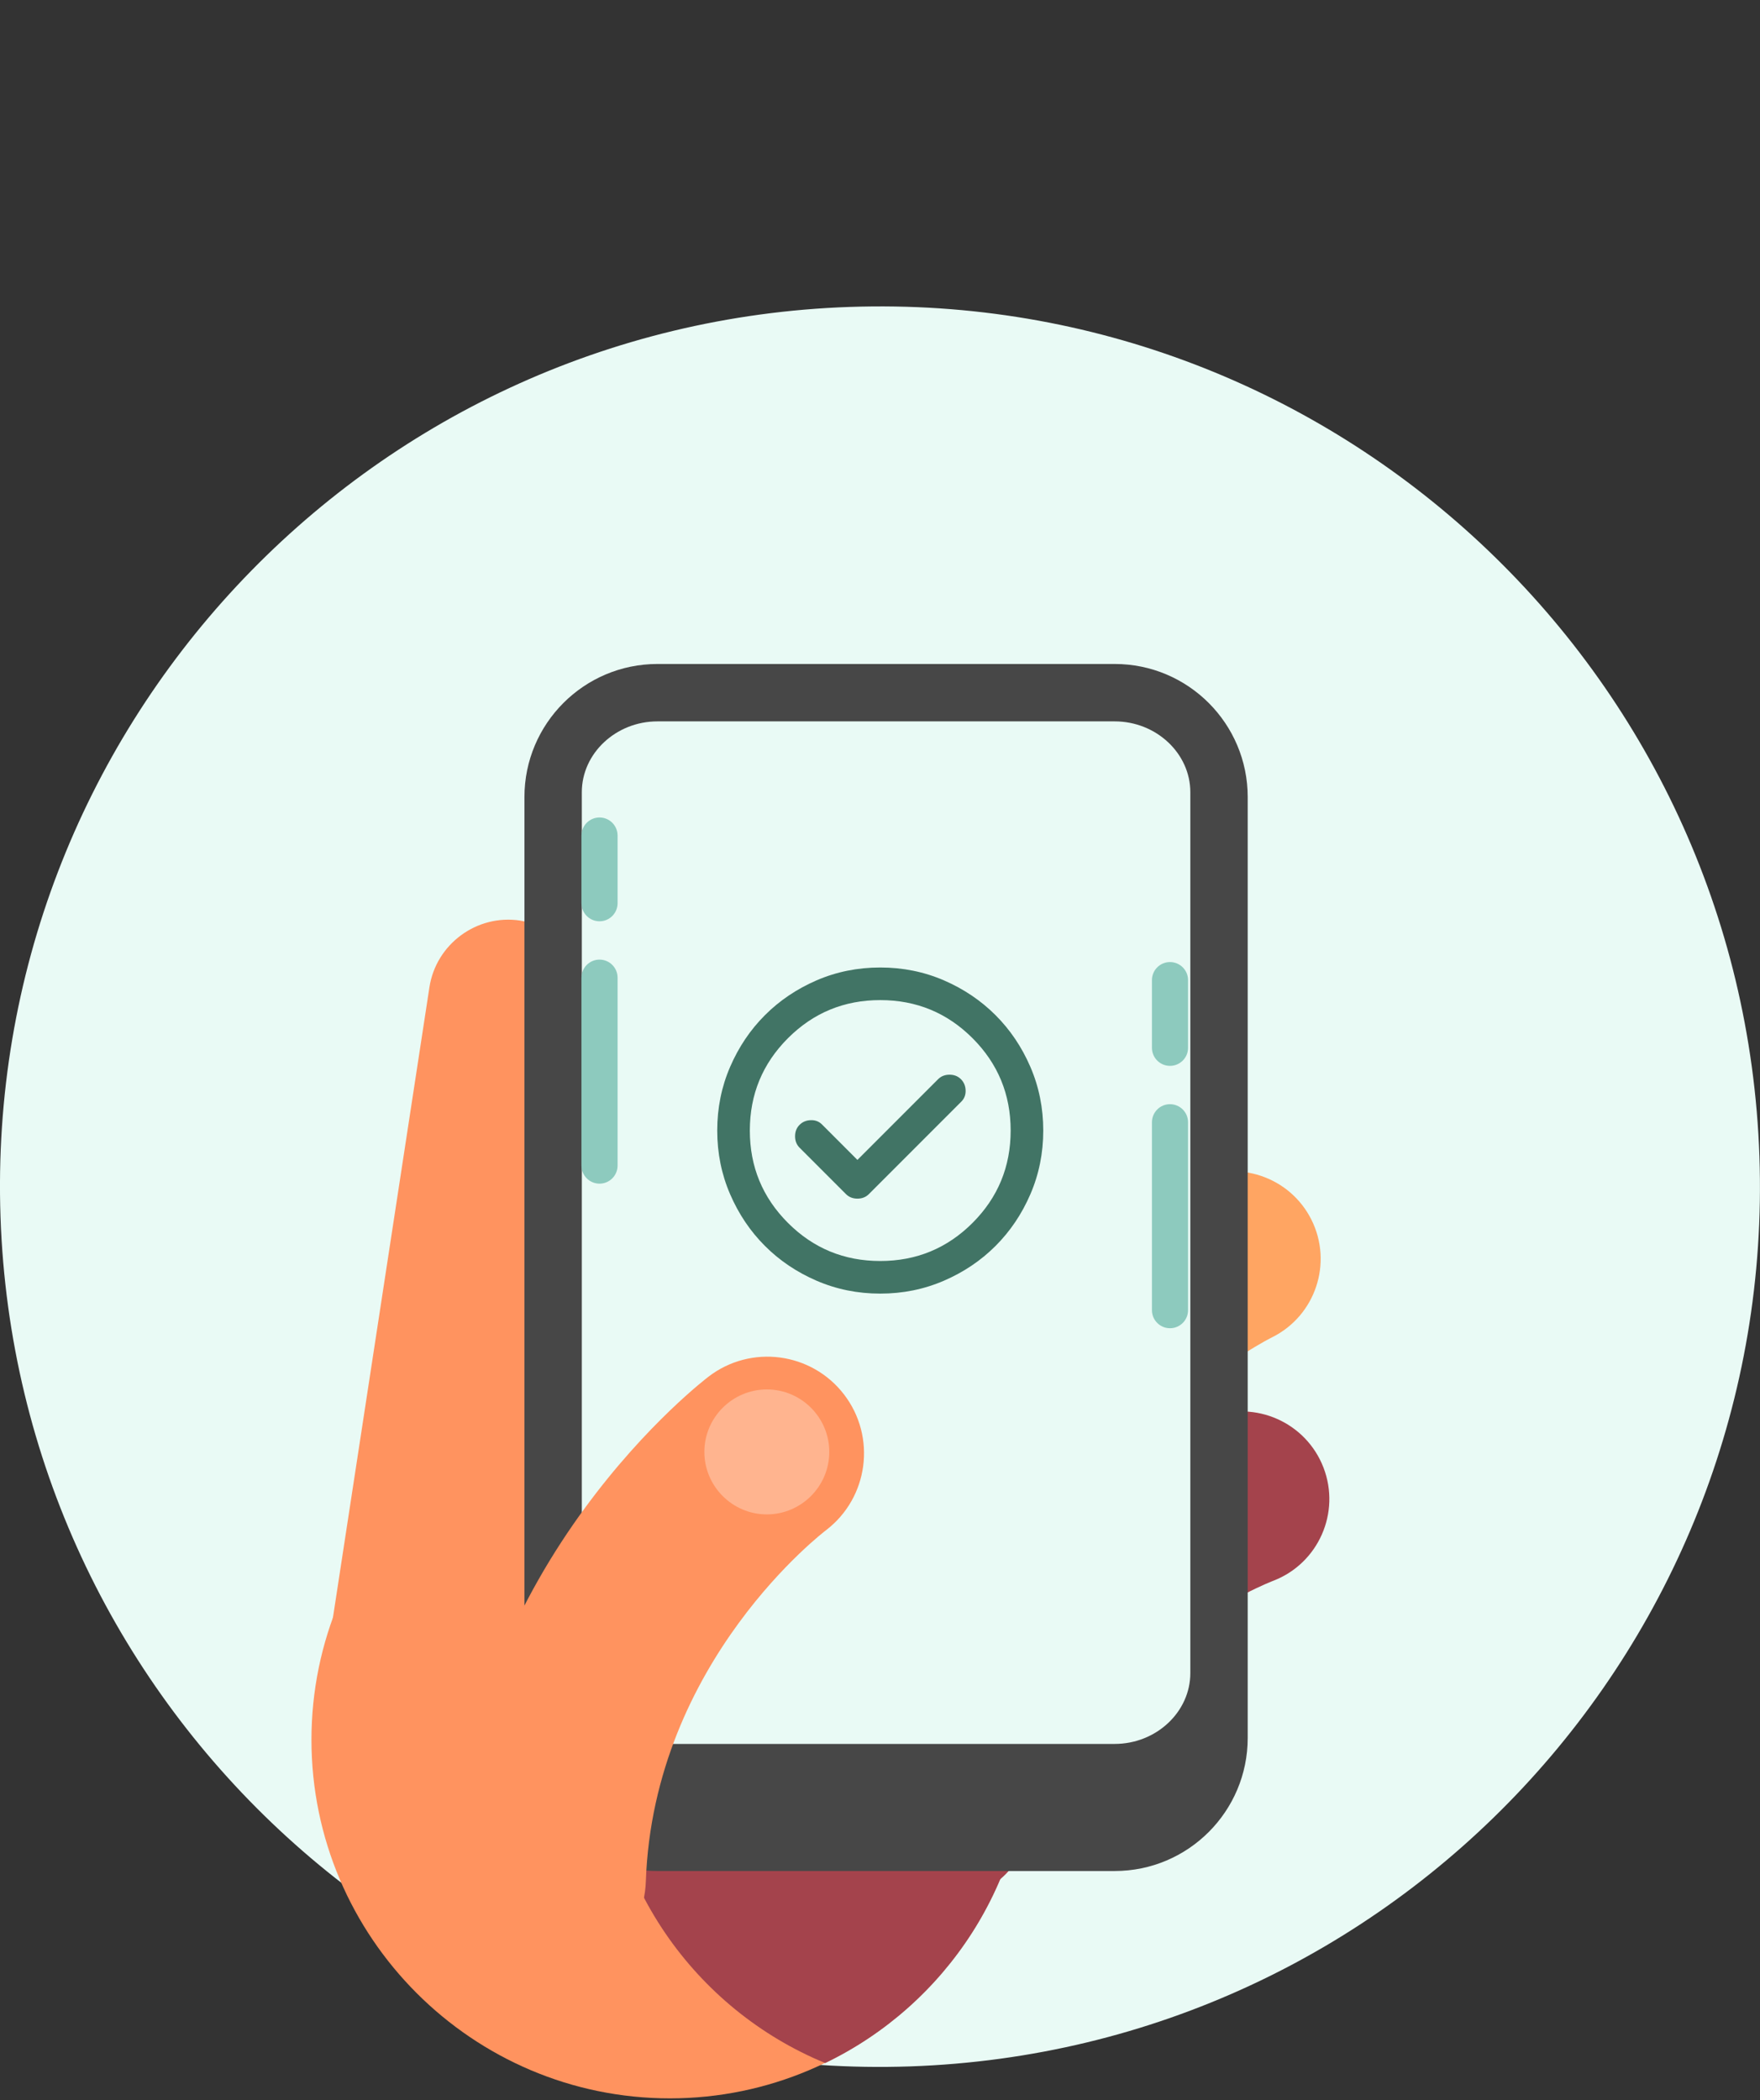 <svg width="140" height="167" viewBox="0 0 140 167" fill="none" xmlns="http://www.w3.org/2000/svg">
<rect x="0" y="0" width="140" height="167" fill="#333333" stroke="none"/>
<g clip-path="url(#clip0_20993_87714)">
<path d="M72.404 164.32C111.04 162.991 141.283 130.593 139.954 91.957C138.625 53.322 106.227 23.078 67.591 24.407C28.955 25.736 -1.288 58.134 0.041 96.77C1.37 135.406 33.768 165.649 72.404 164.32Z" fill="#E9FAF5"/>
<path fill-rule="evenodd" clip-rule="evenodd" d="M53.289 166.862C68.996 166.862 81.802 154.051 81.802 138.349C81.802 122.646 68.991 109.835 53.289 109.835C37.586 109.835 24.775 122.646 24.775 138.349C24.775 154.051 37.586 166.862 53.289 166.862Z" fill="#FF935F"/>
<path fill-rule="evenodd" clip-rule="evenodd" d="M65.637 164.057C75.202 159.454 81.802 149.673 81.802 138.349C81.802 126.446 74.506 116.25 64.145 111.975C54.581 116.578 47.98 126.359 47.98 137.683C47.98 149.587 55.276 159.783 65.637 164.053V164.057Z" fill="#A4434C"/>
<path fill-rule="evenodd" clip-rule="evenodd" d="M96.269 112.705C99.856 111.322 103.889 113.107 105.276 116.699C106.659 120.286 104.874 124.319 101.287 125.702C101.243 125.719 86.678 131.204 81.655 146.332C80.445 149.976 76.512 151.951 72.868 150.741C69.225 149.53 67.249 145.597 68.46 141.954C75.582 120.498 96.212 112.731 96.273 112.705H96.269Z" fill="#A4434C"/>
<path fill-rule="evenodd" clip-rule="evenodd" d="M94.981 93.874C98.421 92.158 102.605 93.558 104.321 96.998C106.037 100.439 104.636 104.623 101.196 106.339C101.157 106.36 87.166 113.194 83.592 128.723C82.732 132.466 79.001 134.8 75.258 133.94C71.516 133.08 69.181 129.35 70.042 125.607C75.112 103.577 94.92 93.899 94.976 93.869L94.981 93.874Z" fill="#FFA562"/>
<path fill-rule="evenodd" clip-rule="evenodd" d="M41.38 73.209C44.825 73.737 47.215 76.987 46.688 80.432L38.428 134.381L25.898 132.462L34.158 78.513C34.685 75.068 37.936 72.678 41.38 73.205V73.209Z" fill="#FF935F"/>
<path d="M52.297 52.8H88.669C94.508 52.8 99.249 57.541 99.249 63.381V138.202C99.249 144.041 94.508 148.783 88.669 148.783H52.297C46.458 148.783 41.717 144.041 41.717 138.202V63.381C41.717 57.541 46.458 52.8 52.297 52.8Z" fill="#474747"/>
<path fill-rule="evenodd" clip-rule="evenodd" d="M88.669 57.364C91.971 57.364 94.685 59.906 94.685 62.996V133.046C94.685 136.136 91.971 138.677 88.669 138.677H52.298C48.996 138.677 46.281 136.136 46.281 133.046V62.996C46.281 59.906 48.996 57.364 52.298 57.364H88.669Z" fill="#E9FAF5"/>
<path fill-rule="evenodd" clip-rule="evenodd" d="M51.287 117.819C51.287 118.964 52.221 119.897 53.366 119.897H63.83C64.975 119.897 65.909 118.964 65.909 117.819C65.909 116.673 64.975 115.74 63.83 115.74H53.366C52.221 115.74 51.287 116.673 51.287 117.819Z" fill="#50A8BA"/>
<path fill-rule="evenodd" clip-rule="evenodd" d="M54.779 117.819C54.779 118.964 55.713 119.897 56.858 119.897H58.276C59.421 119.897 60.355 118.964 60.355 117.819C60.355 116.673 59.421 115.74 58.276 115.74H56.858C55.713 115.74 54.779 116.673 54.779 117.819Z" fill="#8AE9FC"/>
<path fill-rule="evenodd" clip-rule="evenodd" d="M56.361 109.472C59.727 106.888 64.555 107.523 67.14 110.89C69.725 114.257 69.089 119.085 65.722 121.67C65.683 121.7 51.969 132.056 51.373 149.634C51.23 153.87 47.677 157.185 43.446 157.042C39.21 156.9 35.895 153.347 36.038 149.116C36.885 124.177 56.304 109.516 56.361 109.472Z" fill="#FF935F"/>
<path fill-rule="evenodd" clip-rule="evenodd" d="M61 120.425C63.736 120.425 65.966 118.19 65.966 115.454C65.966 112.718 63.736 110.488 61 110.488C58.264 110.488 56.029 112.718 56.029 115.454C56.029 118.19 58.26 120.425 61 120.425Z" fill="#FFB48F"/>
<path d="M49.126 66.445C49.126 65.65 48.483 65.006 47.689 65.006C46.895 65.006 46.252 65.65 46.252 66.445V71.822C46.252 72.617 46.895 73.261 47.689 73.261C48.483 73.261 49.126 72.617 49.126 71.822V66.445Z" fill="#8DCABE"/>
<path d="M94.505 77.942C94.505 77.147 93.862 76.503 93.068 76.503C92.274 76.503 91.631 77.147 91.631 77.942V83.319C91.631 84.114 92.274 84.758 93.068 84.758C93.862 84.758 94.505 84.114 94.505 83.319V77.942Z" fill="#8DCABE"/>
<path d="M49.126 77.748C49.126 76.953 48.483 76.308 47.689 76.308C46.895 76.308 46.252 76.953 46.252 77.748V92.685C46.252 93.48 46.895 94.124 47.689 94.124C48.483 94.124 49.126 93.48 49.126 92.685V77.748Z" fill="#8DCABE"/>
<path d="M94.505 89.245C94.505 88.45 93.862 87.805 93.068 87.805C92.274 87.805 91.631 88.45 91.631 89.245V104.182C91.631 104.977 92.274 105.621 93.068 105.621C93.862 105.621 94.505 104.977 94.505 104.182V89.245Z" fill="#8DCABE"/>
<path d="M68.204 92.236L65.384 89.415C65.146 89.177 64.849 89.064 64.493 89.076C64.136 89.086 63.839 89.21 63.601 89.448C63.363 89.685 63.244 89.988 63.244 90.355C63.244 90.723 63.363 91.025 63.601 91.263L67.296 94.959C67.534 95.196 67.837 95.315 68.204 95.315C68.571 95.315 68.874 95.196 69.112 94.959L76.47 87.6C76.708 87.362 76.822 87.065 76.811 86.708C76.8 86.352 76.675 86.055 76.438 85.817C76.2 85.579 75.897 85.46 75.53 85.46C75.163 85.46 74.86 85.579 74.622 85.817L68.204 92.236ZM70.019 102.868C68.226 102.868 66.54 102.527 64.962 101.846C63.385 101.166 62.012 100.242 60.846 99.075C59.678 97.908 58.755 96.536 58.075 94.959C57.393 93.381 57.053 91.695 57.053 89.901C57.053 88.108 57.393 86.422 58.075 84.844C58.755 83.267 59.678 81.895 60.846 80.728C62.012 79.561 63.385 78.637 64.962 77.955C66.54 77.275 68.226 76.935 70.019 76.935C71.813 76.935 73.499 77.275 75.076 77.955C76.654 78.637 78.026 79.561 79.193 80.728C80.36 81.895 81.284 83.267 81.964 84.844C82.645 86.422 82.986 88.108 82.986 89.901C82.986 91.695 82.645 93.381 81.964 94.959C81.284 96.536 80.36 97.908 79.193 99.075C78.026 100.242 76.654 101.166 75.076 101.846C73.499 102.527 71.813 102.868 70.019 102.868ZM70.019 100.275C72.894 100.275 75.341 99.265 77.362 97.245C79.382 95.223 80.393 92.776 80.393 89.901C80.393 87.027 79.382 84.58 77.362 82.558C75.341 80.538 72.894 79.528 70.019 79.528C67.145 79.528 64.698 80.538 62.678 82.558C60.657 84.58 59.646 87.027 59.646 89.901C59.646 92.776 60.657 95.223 62.678 97.245C64.698 99.265 67.145 100.275 70.019 100.275Z" fill="#417465"/>
</g>
<defs>
<clipPath id="clip0_20993_87714">
<rect width="140" height="166.862" fill="white"/>
</clipPath>
</defs>
</svg>

